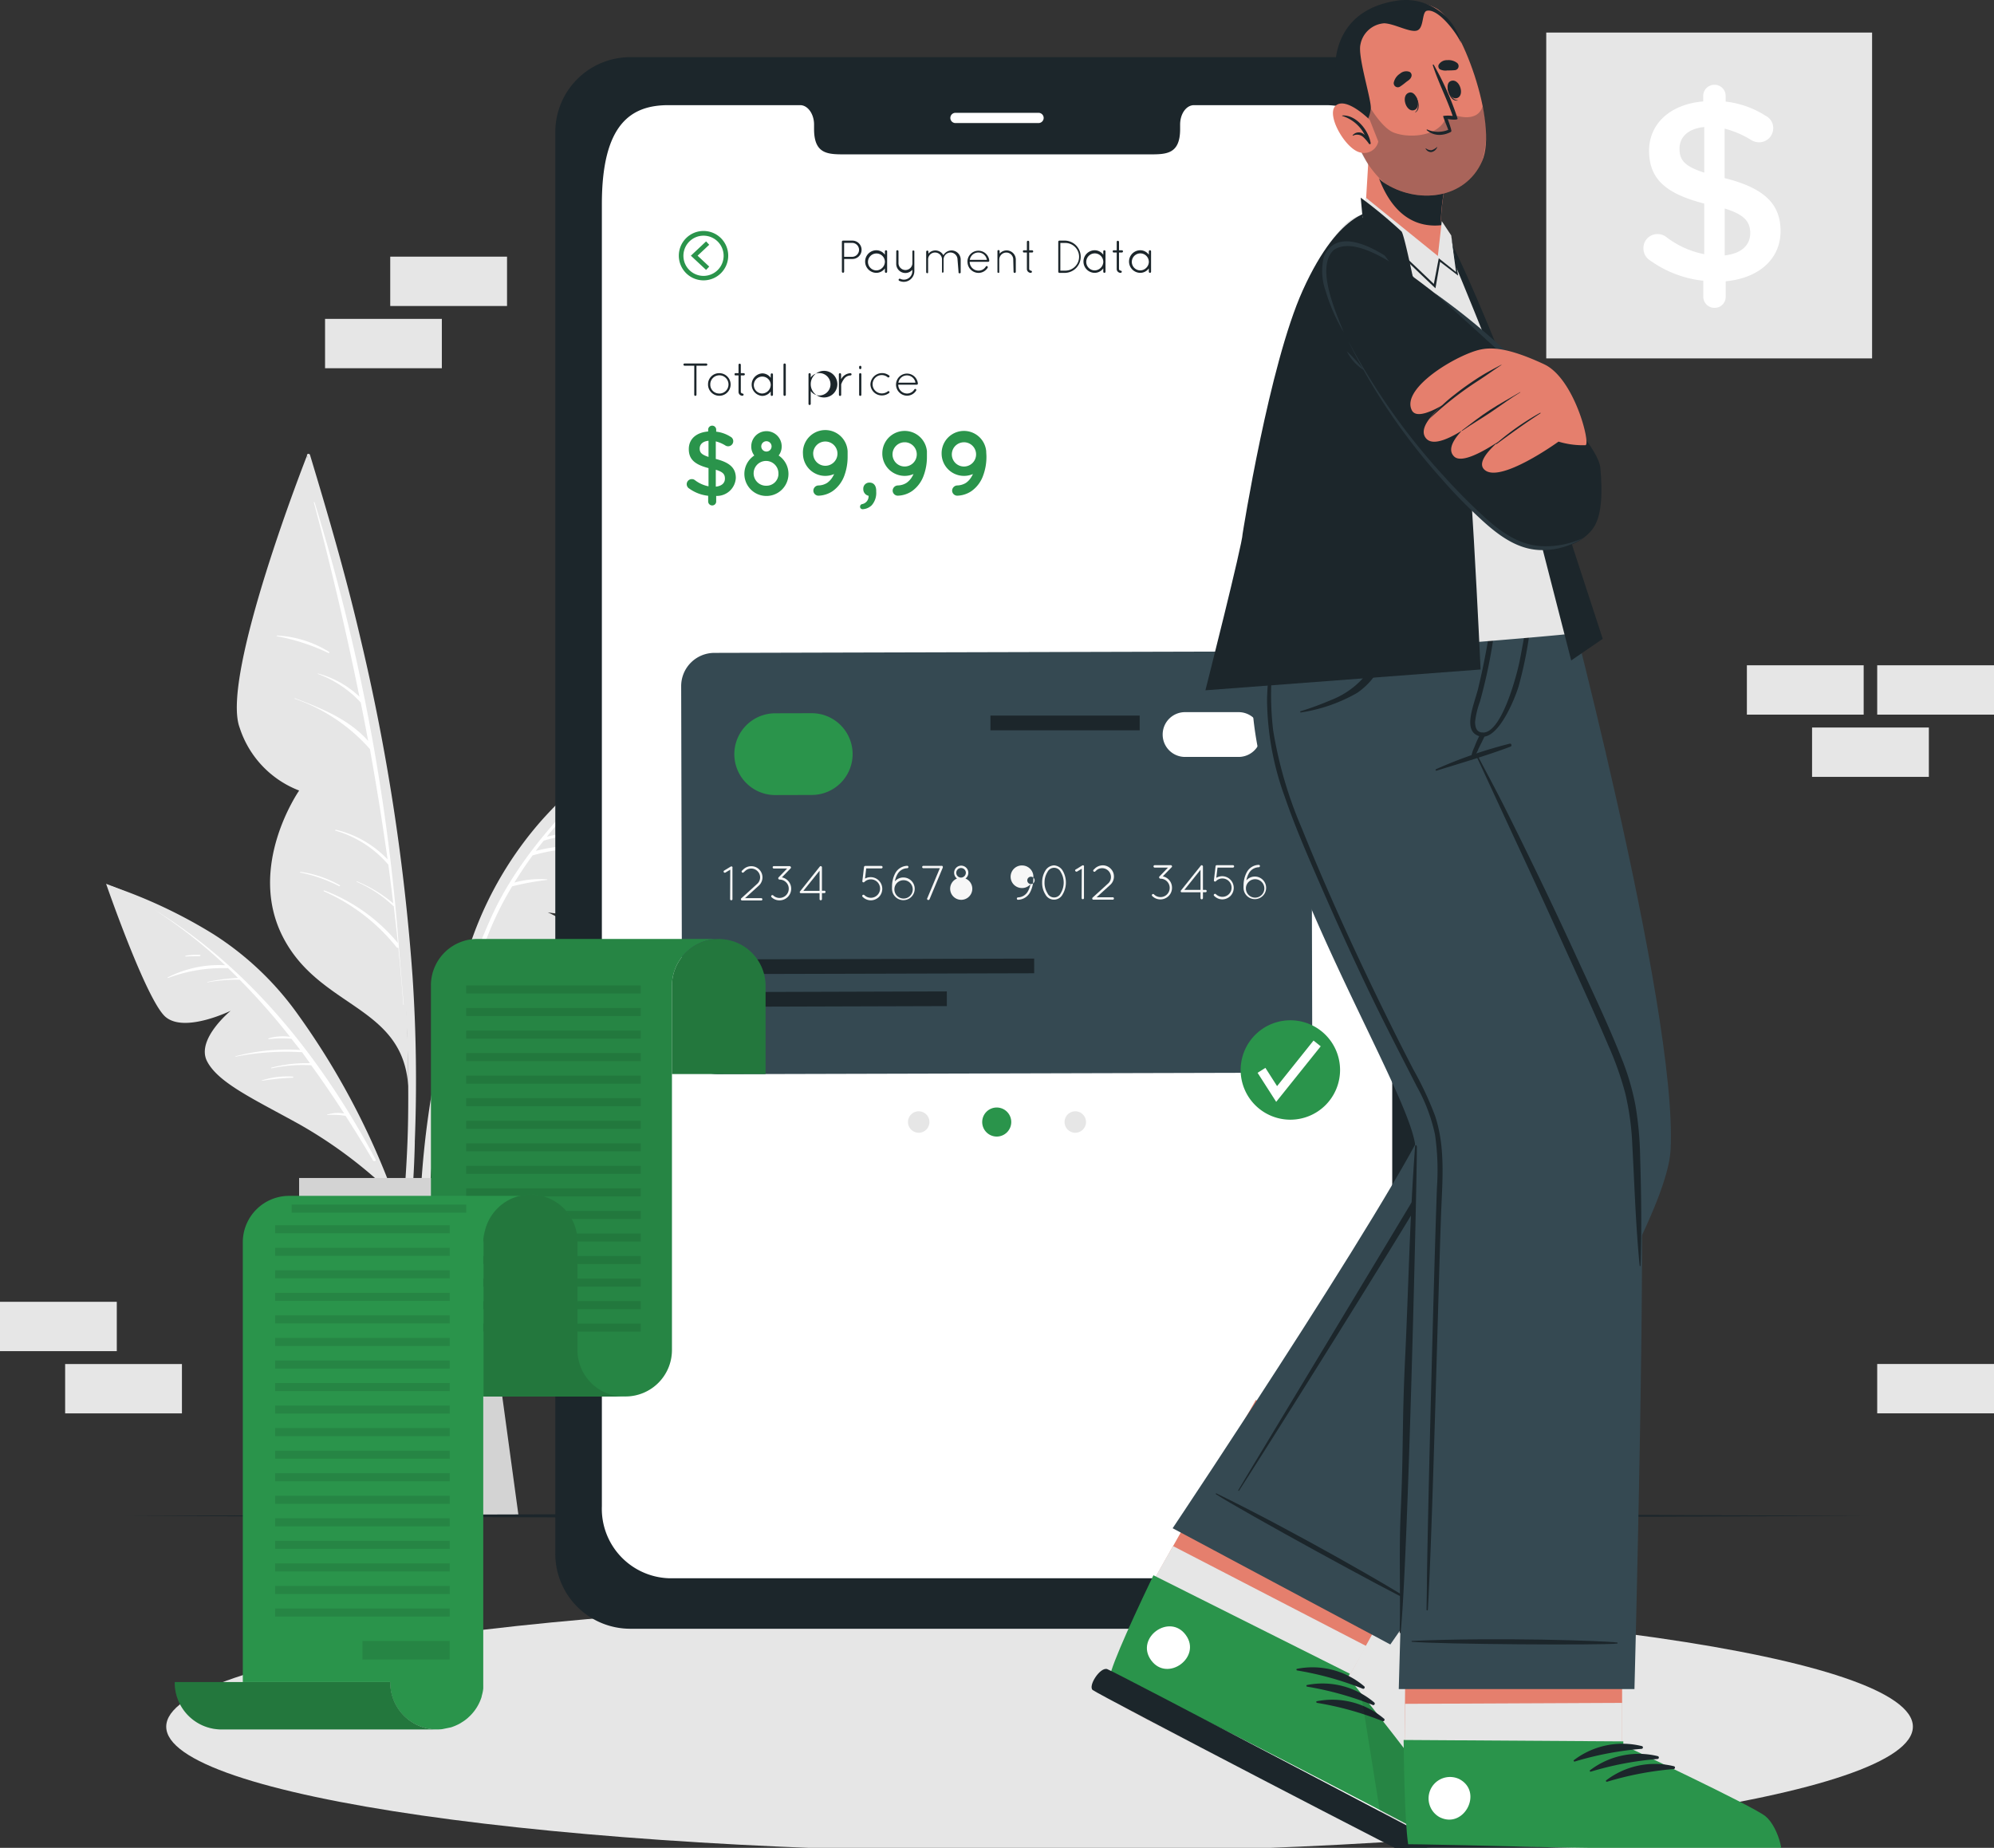 <svg id="Groupe_1443" data-name="Groupe 1443" xmlns="http://www.w3.org/2000/svg" xmlns:xlink="http://www.w3.org/1999/xlink" width="178.516" height="165.433" viewBox="0 0 178.516 165.433">
  <rect x="0" y="0" width="178.516" height="165.433" fill="#333333" stroke="none"/>
  <defs>
    <clipPath id="clip-path">
      <rect id="Rectangle_4550" data-name="Rectangle 4550" width="178.516" height="165.433" fill="none"/>
    </clipPath>
    <clipPath id="clip-path-3">
      <rect id="Rectangle_4505" data-name="Rectangle 4505" width="26.013" height="40.96" transform="translate(38.581 84.062)" fill="none"/>
    </clipPath>
    <clipPath id="clip-path-4">
      <rect id="Rectangle_4522" data-name="Rectangle 4522" width="15.629" height="30.997" transform="translate(41.736 88.225)" fill="none"/>
    </clipPath>
    <clipPath id="clip-path-5">
      <rect id="Rectangle_4543" data-name="Rectangle 4543" width="17.102" height="40.729" transform="translate(24.635 107.845)" fill="none"/>
    </clipPath>
    <clipPath id="clip-path-6">
      <rect id="Rectangle_4544" data-name="Rectangle 4544" width="8.379" height="12.082" transform="translate(60.157 84.075)" fill="none"/>
    </clipPath>
    <clipPath id="clip-path-7">
      <rect id="Rectangle_4545" data-name="Rectangle 4545" width="12.472" height="18.077" transform="translate(43.314 106.954)" fill="none"/>
    </clipPath>
    <clipPath id="clip-path-8">
      <rect id="Rectangle_4546" data-name="Rectangle 4546" width="23.387" height="4.244" transform="translate(15.644 150.589)" fill="none"/>
    </clipPath>
    <clipPath id="clip-path-9">
      <rect id="Rectangle_4547" data-name="Rectangle 4547" width="7.667" height="14.235" transform="translate(121.851 151.642)" fill="none"/>
    </clipPath>
    <clipPath id="clip-path-10">
      <rect id="Rectangle_4548" data-name="Rectangle 4548" width="11.647" height="8.109" transform="translate(121.408 9.401)" fill="none"/>
    </clipPath>
  </defs>
  <g id="Groupe_1442" data-name="Groupe 1442" clip-path="url(#clip-path)">
    <rect id="Rectangle_4492" data-name="Rectangle 4492" width="29.172" height="29.172" transform="translate(138.43 2.915)" fill="#e6e6e6"/>
    <g id="Groupe_1441" data-name="Groupe 1441">
      <g id="Groupe_1440" data-name="Groupe 1440" clip-path="url(#clip-path)">
        <path id="Tracé_5621" data-name="Tracé 5621" d="M153.5,7.594a.983.983,0,0,1,.991.975v.525a8.409,8.409,0,0,1,3.573,1.268,1.232,1.232,0,0,1,.687,1.11,1.266,1.266,0,0,1-1.266,1.268h-.025a1.354,1.354,0,0,1-.691-.209,8.455,8.455,0,0,0-2.369-1.015v4.43c3.506.877,5.007,2.282,5.007,4.738,0,2.539-1.974,4.221-4.912,4.5V26.57a.983.983,0,0,1-.975.991h-.016a1,1,0,0,1-1.015-.985V25.133a9.973,9.973,0,0,1-4.738-1.8,1.268,1.268,0,0,1-.62-1.11,1.248,1.248,0,0,1,1.228-1.268h.04a1.288,1.288,0,0,1,.762.253,8.177,8.177,0,0,0,3.412,1.548V18.227c-3.368-.877-4.936-2.144-4.936-4.738,0-2.468,1.974-4.174,4.845-4.407v-.5a1,1,0,0,1,1.009-.991h.01Zm-.924,7.866V11.374c-1.477.138-2.215.924-2.215,1.939s.438,1.568,2.215,2.144Zm1.832,3.206v4.2c1.477-.162,2.286-.9,2.286-2.006-.012-1.018-.521-1.642-2.286-2.194" fill="#fff"/>
        <path id="Tracé_5622" data-name="Tracé 5622" d="M37.134,102.23a139.183,139.183,0,0,0-.2-14.8A188.423,188.423,0,0,0,32.3,57.278c-1.291-5.579-2.886-11.056-4.545-16.545-.047-.162-.312-.118-.269.055,5.133,19.317,9.338,39.249,9.05,59.328-.083,5.619-.73,11.135-1.267,16.722,0,.146.233.205.269.055a83.891,83.891,0,0,0,1.6-14.663" fill="#e6e6e6"/>
        <path id="Tracé_5623" data-name="Tracé 5623" d="M27.486,40.79s-7.771,19.743-6.03,24.359a8.974,8.974,0,0,0,5.327,5.627s-4.738,6.788-1.433,13.153S36.056,90,36.544,97.215c0,0,.412-30.183-9.058-56.425" fill="#e6e6e6"/>
        <path id="Tracé_5624" data-name="Tracé 5624" d="M35.7,84.75a.189.189,0,0,0,0-.1,180.675,180.675,0,0,0-7.538-39.68c0-.036-.075-.024-.067,0q2.31,8.655,4.083,17.4A8.628,8.628,0,0,0,28.47,60.3c-.024,0-.036.032,0,.039A9.824,9.824,0,0,1,32.3,62.9c.225,1.141.45,2.286.659,3.431-1.737-1.943-4.146-2.906-6.555-3.818-.036,0-.051.039,0,.051a15.831,15.831,0,0,1,6.713,4.5Q34,71.98,34.7,76.939a9.358,9.358,0,0,0-4.636-2.653c-.051,0-.083.067-.028.083a9.758,9.758,0,0,1,4.7,3.009l.028.02q.237,1.741.442,3.483a12,12,0,0,0-3.25-1.974c-.032,0-.047.036,0,.051a11.192,11.192,0,0,1,3.254,2.152.065.065,0,0,0,.039,0c.13,1.106.257,2.211.371,3.317a15.8,15.8,0,0,0-6.59-4.707.043.043,0,0,0-.032.079,17.14,17.14,0,0,1,6.5,5,.149.149,0,0,0,.166.051c.166,1.7.32,3.4.442,5.1a.02.02,0,0,0,.024.015.023.023,0,0,0,.015-.015q-.223-2.582-.437-5.2" fill="#fff"/>
        <path id="Tracé_5625" data-name="Tracé 5625" d="M29.457,58.357A9.7,9.7,0,0,0,24.791,56.9a.032.032,0,0,0-.017.042.029.029,0,0,0,.017.017,18.533,18.533,0,0,1,4.616,1.508c.062.032.109-.07.05-.11" fill="#fff"/>
        <path id="Tracé_5626" data-name="Tracé 5626" d="M30.4,79.242a9.858,9.858,0,0,0-3.5-1.185c-.043,0-.047.059,0,.067a13.129,13.129,0,0,1,3.467,1.216.053.053,0,1,0,.036-.1Z" fill="#fff"/>
        <path id="Tracé_5627" data-name="Tracé 5627" d="M57.566,65.472a52.8,52.8,0,0,0-8.979,7.862,32.316,32.316,0,0,0-6.318,10.7,79.924,79.924,0,0,0-4.7,25.583,62.222,62.222,0,0,0,1.382,14.389.138.138,0,0,0,.269-.051,80.777,80.777,0,0,1,.142-25.149c1.339-8.158,3.431-17.038,8.62-23.668,2.823-3.609,6.345-6.452,9.828-9.386.181-.157-.054-.4-.244-.28" fill="#e6e6e6"/>
        <path id="Tracé_5628" data-name="Tracé 5628" d="M38.716,103.742a48.222,48.222,0,0,1,6.551-8.379c3.885-3.885,7.159-6.649,7.664-9.22s-3.893-4.462-3.893-4.462,5.378.967,6.851-1.291,2.176-15.34,2.176-15.34-9.789,6.989-14.349,16.786-5,21.906-5,21.906" fill="#e6e6e6"/>
        <path id="Tracé_5629" data-name="Tracé 5629" d="M54.685,68.4c-4.122,4.059-8.26,8.355-10.685,13.67a52.321,52.321,0,0,0-2.164,5.635l-.371,1.161a.142.142,0,0,0-.02.067,110.721,110.721,0,0,0-2.764,12.079c0,.028.036.04.039,0,.423-2.037.888-4.1,1.406-6.152h.059a8.533,8.533,0,0,1,2.571-.652c.055,0,.051-.107,0-.107a9.584,9.584,0,0,0-2.539.466c.474-1.852.987-3.7,1.579-5.528a27.131,27.131,0,0,1,5.8-.758.016.016,0,0,0,0-.032,21.94,21.94,0,0,0-5.725.5c.1-.312.209-.62.312-.932a29,29,0,0,1,3.862-.655c.024,0,.024-.043,0-.039a18.465,18.465,0,0,0-3.783.458c.533-1.579,1.106-3.127,1.745-4.644a28.164,28.164,0,0,1,1.848-3.585,23.988,23.988,0,0,1,3.123-.573c.032,0,.028-.047,0-.051a8.522,8.522,0,0,0-2.93.288c.513-.829,1.054-1.643,1.635-2.432a16.544,16.544,0,0,1,6.665-.517c.039,0,.051-.055,0-.067a14.084,14.084,0,0,0-6.385.182c.233-.308.47-.612.711-.916a14.655,14.655,0,0,1,4.1-.644.021.021,0,0,0,.026-.017.022.022,0,0,0-.017-.026h-.009a10.6,10.6,0,0,0-3.822.34c1.816-2.255,3.818-4.375,5.8-6.468.1-.1.031-.146-.067-.051" fill="#fff"/>
        <path id="Tracé_5630" data-name="Tracé 5630" d="M54.577,77.319a8.687,8.687,0,0,0-1.947-.067c-.079,0-.071.134,0,.138.644.02,1.287-.032,1.931,0a.039.039,0,0,0,.033-.044.041.041,0,0,0-.017-.027" fill="#fff"/>
        <path id="Tracé_5631" data-name="Tracé 5631" d="M47.534,90a8.761,8.761,0,0,0-3.017.608c-.024,0,0,.047,0,.043,1-.241,2.006-.336,3.013-.5a.075.075,0,0,0,0-.15Z" fill="#fff"/>
        <path id="Tracé_5632" data-name="Tracé 5632" d="M45.431,85.622a6.308,6.308,0,0,0-1.279.115.04.04,0,0,0,0,.075,6.29,6.29,0,0,0,1.279-.059.067.067,0,0,0,.049-.081.068.068,0,0,0-.049-.049Z" fill="#fff"/>
        <path id="Tracé_5633" data-name="Tracé 5633" d="M10.022,79.348A44.524,44.524,0,0,1,19.1,83.632a27.181,27.181,0,0,1,7.577,7.2A67.275,67.275,0,0,1,36.4,110.453a52.45,52.45,0,0,1,2.2,11.964.115.115,0,0,1-.228.028v-.008a67.912,67.912,0,0,0-5.923-20.32C29.485,95.823,25.733,89.123,20,84.955a55.089,55.089,0,0,0-10.12-5.327c-.178-.083-.051-.343.138-.28" fill="#e6e6e6"/>
        <path id="Tracé_5634" data-name="Tracé 5634" d="M34.127,105.962a40.857,40.857,0,0,0-7.258-5.267c-4.043-2.247-7.333-3.728-8.335-5.69s2.12-4.513,2.12-4.513-4.13,2.026-5.844.541S9.5,79.127,9.5,79.127s9.536,3.392,15.49,10.266,9.141,16.569,9.141,16.569" fill="#e6e6e6"/>
        <path id="Tracé_5635" data-name="Tracé 5635" d="M33.631,103.81C28.845,94.859,22.5,86.764,13.777,81.417a44.089,44.089,0,0,1,6.381,5A10.134,10.134,0,0,0,15.025,87.5c-.036.02,0,.067.028.055a14,14,0,0,1,5.279-.877.106.106,0,0,0,.059-.024c.308.3.612.592.916.9a16.007,16.007,0,0,0-2.74.363c-.024,0,0,.039,0,.036a13.976,13.976,0,0,1,2.894-.237,60.415,60.415,0,0,1,4.5,5.106,4.607,4.607,0,0,0-1.915.138.04.04,0,0,0,0,.075A10.129,10.129,0,0,1,26.091,93c.261.336.525.663.79,1a18.455,18.455,0,0,0-5.789.561c-.028,0,0,.051,0,.043a23.446,23.446,0,0,1,5.947-.4c.241.324.474.655.711.983a12.493,12.493,0,0,0-3.443.395c-.043,0-.032.079,0,.067a13.175,13.175,0,0,1,3.554-.276c1.027,1.414,2.01,2.859,2.954,4.32a3.213,3.213,0,0,0-1.512.091.024.024,0,0,0-.011.032.02.02,0,0,0,.011.011,6.491,6.491,0,0,1,1.635.075q1.271,1.974,2.46,4c.11.106.3.023.233-.1" fill="#fff"/>
        <path id="Tracé_5636" data-name="Tracé 5636" d="M26.211,96.386a7.418,7.418,0,0,0-2.764.34c-.024,0,0,.047,0,.039a21.532,21.532,0,0,1,2.764-.28.05.05,0,0,0,0-.1" fill="#fff"/>
        <path id="Tracé_5637" data-name="Tracé 5637" d="M17.9,85.492a4.812,4.812,0,0,0-1.279.075c-.051,0-.036.083,0,.075.419-.043.833-.028,1.252-.039.086-.02.1-.111.027-.111" fill="#fff"/>
        <path id="Tracé_5638" data-name="Tracé 5638" d="M46.424,135.71H24.9l3.068-22.488.786-5.765H42.57l.786,5.765Z" fill="#d3d3d3"/>
        <path id="Tracé_5639" data-name="Tracé 5639" d="M43.356,113.222H27.968l.786-5.765H42.57Z" fill="#bcbbbb"/>
        <rect id="Rectangle_4493" data-name="Rectangle 4493" width="17.769" height="4.88" transform="translate(26.779 105.464)" fill="#d3d3d3"/>
        <rect id="Rectangle_4494" data-name="Rectangle 4494" width="10.456" height="4.418" transform="translate(162.228 65.134)" fill="#e6e6e6"/>
        <rect id="Rectangle_4495" data-name="Rectangle 4495" width="10.456" height="4.418" transform="translate(168.06 59.562)" fill="#e6e6e6"/>
        <rect id="Rectangle_4496" data-name="Rectangle 4496" width="10.456" height="4.418" transform="translate(156.392 59.562)" fill="#e6e6e6"/>
        <rect id="Rectangle_4497" data-name="Rectangle 4497" width="10.456" height="4.418" transform="translate(5.832 122.12)" fill="#e6e6e6"/>
        <rect id="Rectangle_4498" data-name="Rectangle 4498" width="10.456" height="4.418" transform="translate(0 116.548)" fill="#e6e6e6"/>
        <rect id="Rectangle_4499" data-name="Rectangle 4499" width="10.456" height="4.418" transform="translate(168.06 122.116)" fill="#e6e6e6"/>
        <rect id="Rectangle_4500" data-name="Rectangle 4500" width="10.456" height="4.418" transform="translate(34.937 22.978)" fill="#e6e6e6"/>
        <rect id="Rectangle_4501" data-name="Rectangle 4501" width="10.456" height="4.418" transform="translate(29.101 28.549)" fill="#e6e6e6"/>
        <path id="Tracé_5640" data-name="Tracé 5640" d="M93.068,143.335c43.181,0,78.186,5.037,78.186,11.25s-35.005,11.25-78.186,11.25-78.186-5.037-78.186-11.25,35.005-11.25,78.186-11.25" fill="#e6e6e6"/>
        <path id="Tracé_5641" data-name="Tracé 5641" d="M11.052,135.712c50.1-.245,106.308-.245,156.412,0-50.1.241-106.308.241-156.412,0" fill="#1c262b"/>
        <path id="Tracé_5642" data-name="Tracé 5642" d="M128.8,11.894V139.039a6.713,6.713,0,0,1-6.645,6.78H56.371a6.713,6.713,0,0,1-6.657-6.768V11.894a6.713,6.713,0,0,1,6.649-6.776h65.78a6.713,6.713,0,0,1,6.661,6.765v.011" fill="#1c262b"/>
        <path id="Tracé_5643" data-name="Tracé 5643" d="M124.642,18.279v116.57a6.224,6.224,0,0,1-5.958,6.448H59.849a6.221,6.221,0,0,1-5.966-6.448V18.279c0-7.261,2.669-8.865,5.966-8.865H71.636c.683,0,1.244.79,1.244,1.737v.395c0,2.266,1.236,2.274,2.764,2.274h27.245c1.528,0,2.764,0,2.764-2.274v-.395c0-.963.549-1.737,1.244-1.737h11.791c3.285,0,5.954,2.215,5.954,8.865" fill="#fff"/>
        <path id="Tracé_5644" data-name="Tracé 5644" d="M92.974,11.017H85.539a.458.458,0,0,1-.458-.458v0a.458.458,0,0,1,.458-.458h7.435a.458.458,0,0,1,.462.454v0a.462.462,0,0,1-.462.462" fill="#fff"/>
        <path id="Tracé_5645" data-name="Tracé 5645" d="M117.4,61.29l.079,31.549a3.19,3.19,0,0,1-3.18,3.2h0l-50.037.13a3.2,3.2,0,0,1-3.2-3.187l-.079-31.549a2.974,2.974,0,0,1,2.961-2.981l50.479-.13a2.973,2.973,0,0,1,2.98,2.966Z" fill="#354952"/>
        <path id="Tracé_5646" data-name="Tracé 5646" d="M69.392,63.86l3.27-.008a3.66,3.66,0,0,1,3.67,3.651h0a3.66,3.66,0,0,1-3.651,3.669l-3.27.009a3.66,3.66,0,0,1-3.669-3.65h0a3.66,3.66,0,0,1,3.65-3.671" fill="#2a944b"/>
        <path id="Tracé_5647" data-name="Tracé 5647" d="M110.9,67.767H106.1a2,2,0,0,1-2.01-1.99v-.01a2,2,0,0,1,1.99-2.01h4.8a2.005,2.005,0,1,1,.013,4.01" fill="#fff"/>
        <path id="Tracé_5648" data-name="Tracé 5648" d="M65.377,77.863l-.434.257a.107.107,0,0,1-.146-.036.1.1,0,0,1,.027-.139l.012-.007.592-.359a.114.114,0,0,1,.146.039.133.133,0,0,1,0,.079v2.819a.107.107,0,0,1-.209,0Z" fill="#f7f7f7"/>
        <path id="Tracé_5649" data-name="Tracé 5649" d="M66.356,80.433l1.429-1.3a.79.79,0,0,0,.265-.588.766.766,0,0,0-.209-.525.79.79,0,0,0-1.116-.056h0l-.15.134a.1.1,0,0,1-.15-.146l.15-.142a1.02,1.02,0,0,1,.679-.261,1,1,0,0,1,.675,1.745L66.7,80.409h1.453a.107.107,0,0,1,.1.111.1.1,0,0,1-.1.1H66.443a.1.1,0,0,1-.079-.032.114.114,0,0,1-.008-.155" fill="#f7f7f7"/>
        <path id="Tracé_5650" data-name="Tracé 5650" d="M70.791,77.732l-.79.817A1.038,1.038,0,0,1,70.53,80.3a1.053,1.053,0,0,1-.738.308,1.006,1.006,0,0,1-.734-.3.111.111,0,0,1,.154-.154.818.818,0,0,0,.58.237.834.834,0,0,0,.58-.241.819.819,0,0,0,.241-.584.793.793,0,0,0-.241-.577.81.81,0,0,0-.58-.241.109.109,0,0,1-.087-.043.111.111,0,0,1,0-.157h0l.762-.79H69.282a.107.107,0,0,1-.107-.107v0a.1.1,0,0,1,.093-.107H70.7a.134.134,0,0,1,.112.153v0a.138.138,0,0,1-.02.033" fill="#f7f7f7"/>
        <path id="Tracé_5651" data-name="Tracé 5651" d="M73.373,79.964H71.7a.1.1,0,0,1-.067-.02.1.1,0,0,1-.009-.141l.009-.009L73.4,77.575a.1.1,0,0,1,.141-.009l.009.009a.109.109,0,0,1,.036.051v2.12h.205a.107.107,0,0,1,.021.213h-.226v.525a.107.107,0,1,1-.213.021.074.074,0,0,1,0-.021Zm0-.209v-1.8l-1.449,1.8Z" fill="#f7f7f7"/>
        <path id="Tracé_5652" data-name="Tracé 5652" d="M77.227,80.292a.1.1,0,0,1-.013-.141l.013-.013a.111.111,0,0,1,.157,0h0a.825.825,0,1,0,0-1.173.106.106,0,0,1-.151,0l0,0a.051.051,0,0,1-.028-.036.108.108,0,0,1,0-.036v-.02l.146-1.24a.088.088,0,0,1,.043-.079.089.089,0,0,1,.071-.028h1.429a.111.111,0,0,1,.021.221H77.55l-.107.912a1.043,1.043,0,0,1,1.244,1.647,1.064,1.064,0,0,1-.738.3,1.04,1.04,0,0,1-.722-.314" fill="#f7f7f7"/>
        <path id="Tracé_5653" data-name="Tracé 5653" d="M80.145,78.187a1.25,1.25,0,0,1,1.074-.671.107.107,0,0,1,.111.1.115.115,0,0,1-.107.114,1.047,1.047,0,0,0-.892.561,1.985,1.985,0,0,0-.217.616.994.994,0,0,1,.758-.347,1.015,1.015,0,1,1-1.011,1.05,1.114,1.114,0,0,1,0-.2,2.535,2.535,0,0,1,.284-1.223m-.071,1.4a.291.291,0,0,0,0,.059.066.066,0,0,1,0,.028.821.821,0,1,0,0-.1Z" fill="#f7f7f7"/>
        <path id="Tracé_5654" data-name="Tracé 5654" d="M83.012,80.43l1.129-2.7H82.656a.107.107,0,0,1,0-.213h1.623a.127.127,0,0,1,.067,0,.138.138,0,0,1,.059.067.109.109,0,0,1,0,.036.075.075,0,0,1,0,.055L83.22,80.506a.108.108,0,0,1-.1.067.054.054,0,0,1-.043,0,.111.111,0,0,1-.074-.139l0-.007Z" fill="#f7f7f7"/>
        <path id="Tracé_5655" data-name="Tracé 5655" d="M86.04,77.5a.64.64,0,0,1,.395,1.153.991.991,0,1,1-.758,0,.645.645,0,0,1-.257-.517.632.632,0,0,1,.62-.636m0,2.859a.8.8,0,1,1,.008,0Zm0-1.789a.442.442,0,0,0,.43-.438.429.429,0,1,0-.43.438" fill="#f7f7f7"/>
        <path id="Tracé_5656" data-name="Tracé 5656" d="M91.5,77.484a1.011,1.011,0,0,1,1.011.892v.284a2.574,2.574,0,0,1-.292,1.228,1.264,1.264,0,0,1-1.074.667.1.1,0,0,1-.11-.088v-.012a.111.111,0,0,1,.107-.114,1.05,1.05,0,0,0,.892-.561,1.9,1.9,0,0,0,.217-.616.987.987,0,0,1-.762.34,1.011,1.011,0,1,1,0-2.022Zm.79,1.007a.329.329,0,1,0,.016,0Z" fill="#f7f7f7"/>
        <path id="Tracé_5657" data-name="Tracé 5657" d="M93.3,79.016a1.979,1.979,0,0,1,.292-1.078.947.947,0,0,1,.766-.462.965.965,0,0,1,.77.458,2.086,2.086,0,0,1,0,2.148.869.869,0,0,1-1.536,0,1.928,1.928,0,0,1-.292-1.066m.213,0a1.749,1.749,0,0,0,.265.952.652.652,0,0,0,1.185,0,1.832,1.832,0,0,0,0-1.9.655.655,0,0,0-1.185,0A1.753,1.753,0,0,0,93.515,79.016Z" fill="#f7f7f7"/>
        <path id="Tracé_5658" data-name="Tracé 5658" d="M96.847,77.78l-.434.257a.156.156,0,0,1-.146-.055.1.1,0,0,1,.032-.138l.007,0,.592-.363a.114.114,0,0,1,.146.039.133.133,0,0,1,0,.079v2.823a.107.107,0,0,1-.209,0Z" fill="#f7f7f7"/>
        <path id="Tracé_5659" data-name="Tracé 5659" d="M97.819,80.358l1.429-1.3a.79.79,0,0,0-1.057-1.167l-.15.138a.107.107,0,0,1-.146-.154l.15-.142a1.037,1.037,0,0,1,.679-.261.984.984,0,0,1,.738.328.973.973,0,0,1,.265.671,1,1,0,0,1-.328.746l-1.224,1.114h1.453a.109.109,0,0,1,0,.217H97.891a.091.091,0,0,1-.079-.032.114.114,0,0,1,.007-.158" fill="#f7f7f7"/>
        <path id="Tracé_5660" data-name="Tracé 5660" d="M104.891,77.642l-.79.817a1.021,1.021,0,0,1,.525.28,1.041,1.041,0,0,1,.3.738,1.021,1.021,0,0,1-.3.738,1.049,1.049,0,0,1-.738.308,1.019,1.019,0,0,1-.73-.3.1.1,0,0,1-.013-.141l.013-.013a.106.106,0,0,1,.151,0l0,0a.823.823,0,1,0,.581-1.4.114.114,0,0,1-.087-.047.111.111,0,0,1,0-.157h0l.762-.79h-1.185a.107.107,0,0,1-.111-.1v-.008a.111.111,0,0,1,.111-.111h1.433a.107.107,0,0,1,.111.1v.008a.094.094,0,0,1,0,.047.112.112,0,0,1-.036.039Z" fill="#f7f7f7"/>
        <path id="Tracé_5661" data-name="Tracé 5661" d="M107.477,79.885H105.8a.077.077,0,0,1-.063-.024.1.1,0,0,1-.009-.141l.009-.009,1.773-2.215a.1.1,0,0,1,.141-.009l.009.009a.29.29,0,0,1,.036.055v2.12h.205a.107.107,0,1,1,.046.209.118.118,0,0,1-.046,0h-.205v.529a.114.114,0,0,1-.111.107.111.111,0,0,1-.107-.107Zm0-.213v-1.8l-1.445,1.8Z" fill="#f7f7f7"/>
        <path id="Tracé_5662" data-name="Tracé 5662" d="M108.7,80.209a.1.1,0,0,1-.013-.141l.013-.013a.111.111,0,0,1,.157,0h0a.837.837,0,0,0,.58.237.821.821,0,0,0,0-1.643.789.789,0,0,0-.58.245.106.106,0,0,1-.151,0l0,0a.071.071,0,0,1-.028-.036.073.073,0,0,1,0-.036V78.8l.146-1.24a.091.091,0,0,1,.043-.079.1.1,0,0,1,.071-.024h1.429a.109.109,0,1,1,.021.217H109l-.107.912a1.094,1.094,0,0,1,.521-.142,1.044,1.044,0,0,1,.738,1.777,1.064,1.064,0,0,1-.738.3,1.037,1.037,0,0,1-.719-.32Z" fill="#f7f7f7"/>
        <path id="Tracé_5663" data-name="Tracé 5663" d="M111.615,78.1a1.25,1.25,0,0,1,1.074-.671.112.112,0,0,1,.111.1.115.115,0,0,1-.107.115,1.036,1.036,0,0,0-.892.557,1.985,1.985,0,0,0-.217.616,1.011,1.011,0,1,1-.253.7,1.113,1.113,0,0,1,0-.2,2.538,2.538,0,0,1,.284-1.22Zm-.071,1.406a.253.253,0,0,0,0,.055.086.086,0,0,1,0,.032.825.825,0,1,0,0-.107Z" fill="#f7f7f7"/>
        <rect id="Rectangle_4502" data-name="Rectangle 4502" width="26.795" height="1.315" transform="translate(65.79 85.891) rotate(-0.15)" fill="#1c262b"/>
        <rect id="Rectangle_4503" data-name="Rectangle 4503" width="18.969" height="1.315" transform="matrix(1, -0.003, 0.003, 1, 65.797, 88.817)" fill="#1c262b"/>
        <rect id="Rectangle_4504" data-name="Rectangle 4504" width="13.362" height="1.315" transform="translate(88.67 64.067)" fill="#1c262b"/>
        <path id="Tracé_5664" data-name="Tracé 5664" d="M62.155,32.741h-.869a.1.1,0,0,1,0-.2h1.939a.1.1,0,0,1,0,.2h-.873v2.6a.1.1,0,1,1-.2,0h0Z" fill="#1c262b"/>
        <path id="Tracé_5665" data-name="Tracé 5665" d="M64.343,33.412a1.011,1.011,0,1,1-.954,1.064.543.543,0,0,1,0-.057.987.987,0,0,1,.956-1.007m0,1.82a.817.817,0,1,0-.756-.874c0,.02,0,.041,0,.061a.79.79,0,0,0,.758.811Z" fill="#1c262b"/>
        <path id="Tracé_5666" data-name="Tracé 5666" d="M66.684,33.511a.106.106,0,0,1-.1.1h-.261V35.08a.158.158,0,0,0,.15.15.114.114,0,0,1,.1.1.111.111,0,0,1-.1.1.347.347,0,0,1-.355-.339v-1.48h-.253c-.1,0-.1-.051-.1-.1s0-.1.1-.1h.253v-.75a.1.1,0,0,1,.205,0v.75h.261A.1.1,0,0,1,66.684,33.511Z" fill="#1c262b"/>
        <path id="Tracé_5667" data-name="Tracé 5667" d="M69.2,33.509v1.836a.1.1,0,1,1-.2,0h0v-.3a.951.951,0,0,1-.758.4,1.011,1.011,0,0,1,0-2.018.936.936,0,0,1,.758.4v-.3a.1.1,0,1,1,.2,0h0Zm-.2.908a.758.758,0,1,0-.758.813A.79.79,0,0,0,69,34.417Z" fill="#1c262b"/>
        <path id="Tracé_5668" data-name="Tracé 5668" d="M70.143,32.641a.1.1,0,0,1,.1-.1.108.108,0,0,1,.107.1v2.7a.1.1,0,0,1-.1.1h-.007a.1.1,0,0,1-.1-.1Z" fill="#1c262b"/>
        <path id="Tracé_5669" data-name="Tracé 5669" d="M72.382,34.452v-.944a.1.1,0,1,1,.2,0V33.8a.939.939,0,0,1,.766-.4,1,1,0,0,1,0,2.006.946.946,0,0,1-.766-.4v1.153a.1.1,0,1,1-.2,0Zm.2-.043a1.192,1.192,0,1,0,0-.032Z" fill="#1c262b"/>
        <path id="Tracé_5670" data-name="Tracé 5670" d="M75.1,33.513a.1.1,0,0,1,.2,0v.442a.323.323,0,0,1,.028-.047.977.977,0,0,1,.809-.494.1.1,0,0,1,0,.2.718.718,0,0,0-.584.328,1.74,1.74,0,0,0-.245.47.073.073,0,0,0,0,.036v.9a.1.1,0,0,1-.2,0Z" fill="#1c262b"/>
        <path id="Tracé_5671" data-name="Tracé 5671" d="M76.915,32.849a.1.1,0,0,1,.2,0v.1a.1.1,0,1,1-.2,0h0Zm0,.659a.1.1,0,0,1,.1-.1.1.1,0,0,1,.1.09v1.846a.1.1,0,0,1-.2,0Z" fill="#1c262b"/>
        <path id="Tracé_5672" data-name="Tracé 5672" d="M77.926,34.413a1.042,1.042,0,0,1,1.682-.79.088.088,0,0,1,.012.123l-.012.011a.1.1,0,0,1-.134.02.821.821,0,1,0-.521,1.445.863.863,0,0,0,.521-.178.1.1,0,0,1,.134,0,.094.094,0,0,1-.005.134.044.044,0,0,1-.015.012,1.049,1.049,0,0,1-.636.213,1.02,1.02,0,0,1-1.026-.99" fill="#1c262b"/>
        <path id="Tracé_5673" data-name="Tracé 5673" d="M80.22,34.421a.979.979,0,0,1,1.955-.071.1.1,0,0,1-.1.091H80.417a.79.79,0,0,0,.79.79.761.761,0,0,0,.652-.367.1.1,0,0,1,.13-.035l0,0a.107.107,0,0,1,.032.138.963.963,0,0,1-.817.458,1,1,0,0,1-.987-1.007Zm.209-.158h1.528a.773.773,0,0,0-1.528,0" fill="#1c262b"/>
        <path id="Tracé_5674" data-name="Tracé 5674" d="M63.763,38.109a.355.355,0,0,1,.355.355v.182A3.034,3.034,0,0,1,65.4,39.1a.442.442,0,0,1,.245.4.454.454,0,0,1-.454.454H65.18a.437.437,0,0,1-.245-.075,3.077,3.077,0,0,0-.853-.363V41.09c1.256.316,1.793.817,1.793,1.7A1.7,1.7,0,0,1,64.118,44.4v.5a.351.351,0,0,1-.351.351h0A.359.359,0,0,1,63.4,44.9v-.513a3.549,3.549,0,0,1-1.69-.644.454.454,0,0,1,.229-.849.439.439,0,0,1,.272.091,2.919,2.919,0,0,0,1.22.553V41.909c-1.2-.312-1.765-.766-1.765-1.7s.7-1.493,1.733-1.579v-.174a.359.359,0,0,1,.364-.347m-.332,2.815V39.463c-.525.047-.79.328-.79.691s.162.545.79.754Zm.652,1.145v1.5c.529-.055.817-.32.817-.719s-.182-.6-.817-.794Z" fill="#2a944b"/>
        <path id="Tracé_5675" data-name="Tracé 5675" d="M70.589,42.424a1.974,1.974,0,1,1-3.06-1.643,1.324,1.324,0,0,1-.272-.817,1.362,1.362,0,1,1,2.725,0,1.324,1.324,0,0,1-.272.817,1.975,1.975,0,0,1,.879,1.643m-.9,0a1.11,1.11,0,1,0-1.156,1.062h.09a1.066,1.066,0,0,0,1.07-1.062Zm-1.536-2.46a.462.462,0,1,0,.462-.462A.462.462,0,0,0,68.153,39.964Z" fill="#2a944b"/>
        <path id="Tracé_5676" data-name="Tracé 5676" d="M71.885,40.608a2,2,0,1,1,4-.205v.47a4.866,4.866,0,0,1-.288,1.694,2.907,2.907,0,0,1-1.066,1.41,2.368,2.368,0,0,1-1.236.4.458.458,0,0,1-.478-.437h0a.474.474,0,0,1,.442-.478,1.522,1.522,0,0,0,.79-.229,1.685,1.685,0,0,0,.517-.58,1.537,1.537,0,0,0,.111-.213,1.971,1.971,0,0,1-.79.166,2,2,0,0,1-2-1.992m.916,0a1.086,1.086,0,1,0,1.086-1.086h0A1.086,1.086,0,0,0,72.8,40.608" fill="#2a944b"/>
        <path id="Tracé_5677" data-name="Tracé 5677" d="M77.2,45.129a.712.712,0,0,0,.561-.742.6.6,0,0,1-.474-.561v-.067a.537.537,0,0,1,.52-.553h.045c.371,0,.592.28.592.727v.1a1.657,1.657,0,0,1-.4,1.2,1.245,1.245,0,0,1-.79.355.229.229,0,0,1-.255-.2l0-.03a.232.232,0,0,1,.2-.23" fill="#2a944b"/>
        <path id="Tracé_5678" data-name="Tracé 5678" d="M78.992,40.608a2,2,0,0,1,3.992-.205v.47a4.775,4.775,0,0,1-.288,1.694,2.893,2.893,0,0,1-1.062,1.41,2.364,2.364,0,0,1-1.24.4.462.462,0,0,1-.478-.438.478.478,0,0,1,.446-.478,1.513,1.513,0,0,0,.79-.229,1.658,1.658,0,0,0,.521-.58,1.147,1.147,0,0,0,.107-.213,1.937,1.937,0,0,1-.79.166,2,2,0,0,1-2-1.992m.916,0a1.086,1.086,0,1,0,1.15-1.018l-.066,0a1.086,1.086,0,0,0-1.084,1.02" fill="#2a944b"/>
        <path id="Tracé_5679" data-name="Tracé 5679" d="M84.3,40.608a2,2,0,0,1,3.992-.205c0,.158.02.316.02.47a4.771,4.771,0,0,1-.292,1.694,2.872,2.872,0,0,1-1.062,1.41,2.368,2.368,0,0,1-1.236.4.462.462,0,0,1-.482-.438.478.478,0,0,1,.446-.478,1.534,1.534,0,0,0,.79-.229,1.685,1.685,0,0,0,.517-.58,1.147,1.147,0,0,0,.107-.213,1.937,1.937,0,0,1-.79.166,2,2,0,0,1-2.01-1.99v0m.916,0a1.086,1.086,0,1,0,1.15-1.018l-.066,0a1.086,1.086,0,0,0-1.084,1.02" fill="#2a944b"/>
        <path id="Tracé_5680" data-name="Tracé 5680" d="M75.371,21.643a.1.1,0,0,1,.1-.1h.813a.822.822,0,1,1,0,1.643h-.711v1.133a.1.1,0,1,1-.2,0h0Zm.912,1.35a.624.624,0,1,0,0-1.248h-.711v1.249Z" fill="#1c262b"/>
        <path id="Tracé_5681" data-name="Tracé 5681" d="M79.422,22.507v1.82a.1.1,0,1,1-.2,0h0v-.3a.944.944,0,0,1-.758.4,1.011,1.011,0,0,1,0-2.022.948.948,0,0,1,.758.4v-.3a.1.1,0,0,1,.1-.1.1.1,0,0,1,.1.089v.023Zm-.2.912a.758.758,0,1,0-.758.79.79.79,0,0,0,.758-.79" fill="#1c262b"/>
        <path id="Tracé_5682" data-name="Tracé 5682" d="M80.24,22.5a.1.1,0,1,1,.2,0h0v1.1a.624.624,0,0,0,1.244,0V22.5a.1.1,0,0,1,.02-.051.068.068,0,0,1,.036-.024h.047l.047.02a.088.088,0,0,1,.024.036.053.053,0,0,1,0,.039v1.765a.955.955,0,0,1-.963.948,1.055,1.055,0,0,1-.395-.095.1.1,0,0,1-.039-.134.108.108,0,0,1,.126-.047.776.776,0,0,0,.328.079.758.758,0,0,0,.762-.75v-.134a.817.817,0,0,1-1.441-.533Z" fill="#1c262b"/>
        <path id="Tracé_5683" data-name="Tracé 5683" d="M85.724,23.234a.636.636,0,0,0-.628-.628.627.627,0,0,0-.62.628v1.117a.1.1,0,0,1-.047.051.11.11,0,0,1-.051,0h-.043V23.281a.624.624,0,1,0-1.244-.1.556.556,0,0,0,0,.1v1.1a.088.088,0,0,1-.043.079H83a.122.122,0,0,1-.083-.075V22.537a.1.1,0,0,1,.1-.1.091.091,0,0,1,.1.081v.192a.817.817,0,0,1,1.342.142.842.842,0,0,1,.727-.43.822.822,0,0,1,.821.821v1.1a.1.1,0,1,1-.193.052.092.092,0,0,1,0-.052Z" fill="#1c262b"/>
        <path id="Tracé_5684" data-name="Tracé 5684" d="M86.613,23.424a.979.979,0,0,1,1.955-.075.1.1,0,0,1-.1.091H86.813a.79.79,0,0,0,.79.79.758.758,0,0,0,.652-.363.1.1,0,0,1,.134-.036.111.111,0,0,1,.032.142.963.963,0,0,1-.817.458.991.991,0,0,1-.987-.995v-.012Zm.209-.162H88.35a.773.773,0,0,0-1.528,0" fill="#1c262b"/>
        <path id="Tracé_5685" data-name="Tracé 5685" d="M90.712,23.234a.624.624,0,0,0-.624-.624.636.636,0,0,0-.628.624v1.114a.079.079,0,0,1,0,.043.09.09,0,0,1-.075.039h-.024a.126.126,0,0,1-.063-.055V22.511a.1.1,0,0,1,.194-.049.1.1,0,0,1,0,.049v.2a.821.821,0,0,1,1.449.529v1.094a.1.1,0,0,1-.2,0Z" fill="#1c262b"/>
        <path id="Tracé_5686" data-name="Tracé 5686" d="M92.5,22.508a.1.1,0,0,1-.1.1h-.261v1.473a.155.155,0,0,0,.15.146.117.117,0,0,1,.1.1.115.115,0,0,1-.1.1.347.347,0,0,1-.355-.339V22.606h-.253c-.1,0-.1-.047-.1-.1s0-.1.1-.1h.253v-.75a.1.1,0,0,1,.205,0v.75h.276a.108.108,0,0,1,.083.1Z" fill="#1c262b"/>
        <path id="Tracé_5687" data-name="Tracé 5687" d="M94.834,24.43h0a.108.108,0,0,1-.091-.1V21.643a.1.1,0,0,1,.1-.1h.541a1.445,1.445,0,0,1,0,2.886Zm.533-.2a1.24,1.24,0,1,0,0-2.48h-.438v2.48Z" fill="#1c262b"/>
        <path id="Tracé_5688" data-name="Tracé 5688" d="M98.972,22.507v1.82a.1.1,0,1,1-.2,0v-.3a.944.944,0,0,1-.762.4,1.011,1.011,0,1,1,0-2.022.948.948,0,0,1,.762.4v-.3a.1.1,0,0,1,.09-.1h.01a.1.1,0,0,1,.1.1v.012Zm-.2.912a.762.762,0,1,0-.762.79.79.79,0,0,0,.765-.789Z" fill="#1c262b"/>
        <path id="Tracé_5689" data-name="Tracé 5689" d="M100.536,22.508a.106.106,0,0,1-.1.1h-.256v1.473a.154.154,0,0,0,.146.146.12.12,0,0,1,.107.1.114.114,0,0,1-.107.1.344.344,0,0,1-.351-.337V22.606h-.253c-.1,0-.1-.047-.1-.1s0-.1.1-.1h.253v-.75a.1.1,0,0,1,.1-.1.112.112,0,0,1,.107.1v.75h.261a.111.111,0,0,1,.1.1Z" fill="#1c262b"/>
        <path id="Tracé_5690" data-name="Tracé 5690" d="M103.051,22.507v1.82a.1.1,0,0,1-.2,0v-.3a.944.944,0,0,1-.762.4,1.011,1.011,0,0,1,0-2.022.948.948,0,0,1,.762.4v-.3a.1.1,0,0,1,.09-.1h.01a.1.1,0,0,1,.1.1v.012Zm-.2.912a.762.762,0,1,0-.762.79.79.79,0,0,0,.765-.789Z" fill="#1c262b"/>
        <path id="Tracé_5691" data-name="Tracé 5691" d="M63.213,24.166l-1.362-1.275,1.362-1.279.28.3-1.042.979,1.042.975Z" fill="#2a944b"/>
        <path id="Tracé_5692" data-name="Tracé 5692" d="M62.984,25.1a2.211,2.211,0,1,1,2.211-2.211v0A2.21,2.21,0,0,1,62.984,25.1m0-4a1.8,1.8,0,1,0,1.8,1.8,1.8,1.8,0,0,0-1.8-1.8" fill="#2a944b"/>
        <path id="Tracé_5693" data-name="Tracé 5693" d="M115.521,91.344a4.45,4.45,0,1,1-4.45,4.45,4.45,4.45,0,0,1,4.45-4.45" fill="#2a944b"/>
        <path id="Tracé_5694" data-name="Tracé 5694" d="M114.253,98.646l-1.666-2.6.7-.442,1.046,1.635,3.262-4.079.644.513Z" fill="#fff"/>
        <path id="Tracé_5695" data-name="Tracé 5695" d="M90.534,100.454a1.3,1.3,0,1,1-1.3-1.3,1.3,1.3,0,0,1,1.3,1.3" fill="#2a944b"/>
        <path id="Tracé_5696" data-name="Tracé 5696" d="M83.209,100.453a.96.96,0,1,1-.96-.96.96.96,0,0,1,.96.96" fill="#e6e6e6"/>
        <path id="Tracé_5697" data-name="Tracé 5697" d="M97.227,100.453a.96.96,0,1,1-.96-.96h0a.96.96,0,0,1,.959.96" fill="#e6e6e6"/>
        <path id="Tracé_5698" data-name="Tracé 5698" d="M38.581,125.022H56.006a4.154,4.154,0,0,0,4.15-4.15V88.257a4.217,4.217,0,0,1,4.239-4.2c.066,0,.133,0,.2.006H42.731a4.154,4.154,0,0,0-4.15,4.15Z" fill="#2a944b"/>
        <g id="Groupe_1418" data-name="Groupe 1418" opacity="0.1" style="mix-blend-mode: normal;isolation: isolate">
          <g id="Groupe_1417" data-name="Groupe 1417">
            <g id="Groupe_1416" data-name="Groupe 1416" clip-path="url(#clip-path-3)">
              <path id="Tracé_5699" data-name="Tracé 5699" d="M38.581,125.022H56.006a4.154,4.154,0,0,0,4.15-4.15V88.257a4.217,4.217,0,0,1,4.239-4.2c.066,0,.133,0,.2.006H42.731a4.154,4.154,0,0,0-4.15,4.15Z" fill="#040405"/>
            </g>
          </g>
        </g>
        <g id="Groupe_1421" data-name="Groupe 1421" opacity="0.1">
          <g id="Groupe_1420" data-name="Groupe 1420">
            <g id="Groupe_1419" data-name="Groupe 1419" clip-path="url(#clip-path-4)">
              <rect id="Rectangle_4506" data-name="Rectangle 4506" width="15.629" height="0.719" transform="translate(41.736 88.225)" fill="#040405"/>
              <rect id="Rectangle_4507" data-name="Rectangle 4507" width="15.629" height="0.719" transform="translate(41.736 90.247)" fill="#040405"/>
              <rect id="Rectangle_4508" data-name="Rectangle 4508" width="15.629" height="0.719" transform="translate(41.736 92.264)" fill="#040405"/>
              <rect id="Rectangle_4509" data-name="Rectangle 4509" width="15.629" height="0.719" transform="translate(41.736 94.282)" fill="#040405"/>
              <rect id="Rectangle_4510" data-name="Rectangle 4510" width="15.629" height="0.719" transform="translate(41.736 96.3)" fill="#040405"/>
              <rect id="Rectangle_4511" data-name="Rectangle 4511" width="15.629" height="0.719" transform="translate(41.736 98.318)" fill="#040405"/>
              <rect id="Rectangle_4512" data-name="Rectangle 4512" width="15.629" height="0.719" transform="translate(41.736 100.339)" fill="#040405"/>
              <rect id="Rectangle_4513" data-name="Rectangle 4513" width="15.629" height="0.719" transform="translate(41.736 102.357)" fill="#040405"/>
              <rect id="Rectangle_4514" data-name="Rectangle 4514" width="15.629" height="0.719" transform="translate(41.736 104.375)" fill="#040405"/>
              <rect id="Rectangle_4515" data-name="Rectangle 4515" width="15.629" height="0.719" transform="translate(41.736 106.393)" fill="#040405"/>
              <rect id="Rectangle_4516" data-name="Rectangle 4516" width="15.629" height="0.719" transform="translate(41.736 108.41)" fill="#040405"/>
              <rect id="Rectangle_4517" data-name="Rectangle 4517" width="15.629" height="0.719" transform="translate(41.736 110.432)" fill="#040405"/>
              <rect id="Rectangle_4518" data-name="Rectangle 4518" width="15.629" height="0.719" transform="translate(41.736 112.45)" fill="#040405"/>
              <rect id="Rectangle_4519" data-name="Rectangle 4519" width="15.629" height="0.719" transform="translate(41.736 114.467)" fill="#040405"/>
              <rect id="Rectangle_4520" data-name="Rectangle 4520" width="15.629" height="0.719" transform="translate(41.736 116.485)" fill="#040405"/>
              <rect id="Rectangle_4521" data-name="Rectangle 4521" width="15.629" height="0.719" transform="translate(41.736 118.503)" fill="#040405"/>
            </g>
          </g>
        </g>
        <path id="Tracé_5700" data-name="Tracé 5700" d="M21.737,111.214v39.379H34.929v.051a4.186,4.186,0,0,0,4.087,4.189h.142a3.79,3.79,0,0,0,.426-.024l.79-.162a4.431,4.431,0,0,0,.565-.225,2.375,2.375,0,0,0,.265-.138,1.246,1.246,0,0,0,.13-.083,3.084,3.084,0,0,0,.351-.237l.055-.043a2.172,2.172,0,0,0,.229-.2,1.547,1.547,0,0,0,.118-.111,4.084,4.084,0,0,0,1.035-1.71.216.216,0,0,1,0-.036c.028-.1.055-.205.079-.312a2.407,2.407,0,0,0,.063-.4v-.182a.332.332,0,0,0,0-.063V111.257a4.217,4.217,0,0,1,4.235-4.2q.1,0,.207.006h-21.8a4.154,4.154,0,0,0-4.169,4.139v.011" fill="#2a944b"/>
        <g id="Groupe_1424" data-name="Groupe 1424" opacity="0.1">
          <g id="Groupe_1423" data-name="Groupe 1423">
            <g id="Groupe_1422" data-name="Groupe 1422" clip-path="url(#clip-path-5)">
              <rect id="Rectangle_4523" data-name="Rectangle 4523" width="15.629" height="0.719" transform="translate(24.635 109.693)" fill="#040405"/>
              <rect id="Rectangle_4524" data-name="Rectangle 4524" width="15.629" height="0.719" transform="translate(26.108 107.845)" fill="#040405"/>
              <rect id="Rectangle_4525" data-name="Rectangle 4525" width="15.629" height="0.719" transform="translate(24.635 111.711)" fill="#040405"/>
              <rect id="Rectangle_4526" data-name="Rectangle 4526" width="15.629" height="0.719" transform="translate(24.635 113.728)" fill="#040405"/>
              <rect id="Rectangle_4527" data-name="Rectangle 4527" width="15.629" height="0.719" transform="translate(24.635 115.746)" fill="#040405"/>
              <rect id="Rectangle_4528" data-name="Rectangle 4528" width="15.629" height="0.719" transform="translate(24.635 117.764)" fill="#040405"/>
              <rect id="Rectangle_4529" data-name="Rectangle 4529" width="15.629" height="0.719" transform="translate(24.635 119.786)" fill="#040405"/>
              <rect id="Rectangle_4530" data-name="Rectangle 4530" width="15.629" height="0.719" transform="translate(24.635 121.803)" fill="#040405"/>
              <rect id="Rectangle_4531" data-name="Rectangle 4531" width="15.629" height="0.719" transform="translate(24.635 123.821)" fill="#040405"/>
              <rect id="Rectangle_4532" data-name="Rectangle 4532" width="15.629" height="0.719" transform="translate(24.635 125.839)" fill="#040405"/>
              <rect id="Rectangle_4533" data-name="Rectangle 4533" width="15.629" height="0.719" transform="translate(24.635 127.857)" fill="#040405"/>
              <rect id="Rectangle_4534" data-name="Rectangle 4534" width="15.629" height="0.719" transform="translate(24.635 129.878)" fill="#040405"/>
              <rect id="Rectangle_4535" data-name="Rectangle 4535" width="15.629" height="0.719" transform="translate(24.635 131.896)" fill="#040405"/>
              <rect id="Rectangle_4536" data-name="Rectangle 4536" width="15.629" height="0.719" transform="translate(24.635 133.914)" fill="#040405"/>
              <rect id="Rectangle_4537" data-name="Rectangle 4537" width="15.629" height="0.719" transform="translate(24.635 135.931)" fill="#040405"/>
              <rect id="Rectangle_4538" data-name="Rectangle 4538" width="15.629" height="0.719" transform="translate(24.635 137.949)" fill="#040405"/>
              <rect id="Rectangle_4539" data-name="Rectangle 4539" width="15.629" height="0.719" transform="translate(24.635 139.971)" fill="#040405"/>
              <rect id="Rectangle_4540" data-name="Rectangle 4540" width="15.629" height="0.719" transform="translate(24.635 141.989)" fill="#040405"/>
              <rect id="Rectangle_4541" data-name="Rectangle 4541" width="15.629" height="0.719" transform="translate(24.635 144.006)" fill="#040405"/>
              <rect id="Rectangle_4542" data-name="Rectangle 4542" width="7.814" height="1.658" transform="translate(32.449 146.916)" fill="#040405"/>
            </g>
          </g>
        </g>
        <path id="Tracé_5701" data-name="Tracé 5701" d="M55.86,125.022a.479.479,0,0,0,.107,0,4.458,4.458,0,0,0,.462-.028,3.8,3.8,0,0,1-.426.02Z" fill="#2a944b"/>
        <path id="Tracé_5702" data-name="Tracé 5702" d="M64.346,84.075a4.189,4.189,0,0,0-4.189,4.182v7.9h8.379v-7.9a4.189,4.189,0,0,0-4.19-4.182" fill="#2a944b"/>
        <g id="Groupe_1427" data-name="Groupe 1427" opacity="0.2" style="mix-blend-mode: normal;isolation: isolate">
          <g id="Groupe_1426" data-name="Groupe 1426">
            <g id="Groupe_1425" data-name="Groupe 1425" clip-path="url(#clip-path-6)">
              <path id="Tracé_5703" data-name="Tracé 5703" d="M64.346,84.075a4.189,4.189,0,0,0-4.189,4.182v7.9h8.379v-7.9a4.189,4.189,0,0,0-4.19-4.182" fill="#040405"/>
            </g>
          </g>
        </g>
        <path id="Tracé_5704" data-name="Tracé 5704" d="M43.316,111.257v13.774h12.47a4.182,4.182,0,0,1-4.087-4.185v-9.587a4.193,4.193,0,1,0-8.383-.224c0,.074,0,.149,0,.224Z" fill="#2a944b"/>
        <g id="Groupe_1430" data-name="Groupe 1430" opacity="0.2" style="mix-blend-mode: normal;isolation: isolate">
          <g id="Groupe_1429" data-name="Groupe 1429">
            <g id="Groupe_1428" data-name="Groupe 1428" clip-path="url(#clip-path-7)">
              <path id="Tracé_5705" data-name="Tracé 5705" d="M43.316,111.257v13.774h12.47a4.182,4.182,0,0,1-4.087-4.185v-9.587a4.193,4.193,0,1,0-8.383-.224c0,.074,0,.149,0,.224Z" fill="#040405"/>
            </g>
          </g>
        </g>
        <path id="Tracé_5706" data-name="Tracé 5706" d="M15.644,150.593v.051a4.186,4.186,0,0,0,4.087,4.189h19.3a4.186,4.186,0,0,1-4.087-4.189v-.055Z" fill="#2a944b"/>
        <g id="Groupe_1433" data-name="Groupe 1433" opacity="0.2" style="mix-blend-mode: normal;isolation: isolate">
          <g id="Groupe_1432" data-name="Groupe 1432">
            <g id="Groupe_1431" data-name="Groupe 1431" clip-path="url(#clip-path-8)">
              <path id="Tracé_5707" data-name="Tracé 5707" d="M15.644,150.593v.051a4.186,4.186,0,0,0,4.087,4.189h19.3a4.186,4.186,0,0,1-4.087-4.189v-.055Z" fill="#040405"/>
            </g>
          </g>
        </g>
        <path id="Tracé_5708" data-name="Tracé 5708" d="M112.425,125.334s-9.671,17.088-9.675,17.112c-1.554,3.446-2.848,6.51-3.381,8.137a.049.049,0,0,0,0,.024,2.618,2.618,0,0,0-.224,1.18v.033c.716,1.155,27.91,14.374,29.013,14.513s1.6-2.99.948-4.345-8.8-11.075-8.8-11.075l9.5-17.165Z" fill="#e57f6d"/>
        <path id="Tracé_5709" data-name="Tracé 5709" d="M127.723,166.24c-1.1-.142-27.866-13.259-28.573-14.415a.047.047,0,0,1,0-.033,2.656,2.656,0,0,1,.224-1.176.045.045,0,0,1,0-.028c.529-1.627,1.827-4.7,3.377-8.137,0,0,1.627-2.99,2.278-4.028l17.3,8.951-2.034,3.556s7.73,9.618,8.361,10.985.173,4.471-.933,4.325" fill="#e6e6e6"/>
        <path id="Tracé_5710" data-name="Tracé 5710" d="M128.222,165.857c-1.111-.167-28.2-14.126-28.887-15.314-.273-.443,1.534-4.512,3.853-9.358l.073-.155,17.584,8.813-.159.293s7.978,9.98,8.605,11.368.039,4.54-1.069,4.353" fill="#2a944b"/>
        <path id="Tracé_5711" data-name="Tracé 5711" d="M128.454,164.661c-4.508-2.466-22.93-11.982-27.577-14.077-.037,0-.053,0,0,.029,4.418,2.543,22.918,11.909,27.556,14.126.082.044.115-.025.021-.078" fill="#fff"/>
        <path id="Tracé_5712" data-name="Tracé 5712" d="M122.112,150.954a7.161,7.161,0,0,0-6-1.546c-.081.024-.049.134.02.146a28.358,28.358,0,0,1,5.851,1.627.13.13,0,1,0,.126-.228Z" fill="#1c262b"/>
        <path id="Tracé_5713" data-name="Tracé 5713" d="M123.007,152.4a7.157,7.157,0,0,0-6-1.542c-.081.02-.049.134,0,.142a28.611,28.611,0,0,1,5.851,1.627A.135.135,0,1,0,123,152.4Z" fill="#1c262b"/>
        <path id="Tracé_5714" data-name="Tracé 5714" d="M123.886,153.855a7.168,7.168,0,0,0-6-1.546c-.077.024-.045.134.024.146a28.217,28.217,0,0,1,5.851,1.627.13.13,0,1,0,.126-.228Z" fill="#1c262b"/>
        <path id="Tracé_5715" data-name="Tracé 5715" d="M106.159,146.378c-1.461-1.994-4.561.269-3.1,2.266s4.552-.282,3.1-2.266" fill="#fff"/>
        <g id="Groupe_1436" data-name="Groupe 1436" opacity="0.1" style="mix-blend-mode: normal;isolation: isolate">
          <g id="Groupe_1435" data-name="Groupe 1435">
            <g id="Groupe_1434" data-name="Groupe 1434" clip-path="url(#clip-path-9)">
              <path id="Tracé_5716" data-name="Tracé 5716" d="M121.851,151.642l1.945,12.165a43.214,43.214,0,0,0,4.41,2.063c1.107.175,1.676-2.978,1.058-4.357-.46-1.05-5.155-7.047-7.413-9.871" fill="#040405"/>
            </g>
          </g>
        </g>
        <path id="Tracé_5717" data-name="Tracé 5717" d="M129.134,165.113c.407.435-.553,2.01-.972,1.961s-29.908-15.4-30.339-15.77.671-2.079,1.3-1.872,30.011,15.681,30.011,15.681" fill="#1c262b"/>
        <path id="Tracé_5718" data-name="Tracé 5718" d="M104.983,136.82l19.488,10.407s24.6-35.075,25.091-44.27c.679-12.718-10.171-53.1-10.171-53.1l-17.324-.118s7.043,41.532,6.469,48.619c-.309,3.705-23.553,38.462-23.553,38.462" fill="#354952"/>
        <path id="Tracé_5719" data-name="Tracé 5719" d="M126.172,143.2c-1-.724-10.241-6.078-17.275-9.5-.045-.02-.077.045-.037.073,2.136,1.408,15.924,8.951,17.263,9.5.04.021.094-.04.049-.073" fill="#1c262b"/>
        <path id="Tracé_5720" data-name="Tracé 5720" d="M130.932,89.478c-.814-6.074-1.688-12.145-2.7-18.19s-2.085-12.147-3.352-18.171c-.155-.736-.317-1.469-.476-2.205a.091.091,0,0,0-.179.033c1.07,5.981,2.164,11.953,3.149,17.946s1.9,12,2.722,18.016q.3,2.234.594,4.475a39.658,39.658,0,0,1,.439,4.642,11.836,11.836,0,0,1-.732,4.329,25.051,25.051,0,0,1-2,3.91c-3.133,5.289-17.169,28.48-17.535,29.151-.024.045.037.09.065.045,3.369-5.228,13.833-21.921,17-27.312,1.432-2.441,3.076-4.882,3.544-7.73.478-2.946-.153-6.01-.539-8.939" fill="#1c262b"/>
        <path id="Tracé_5721" data-name="Tracé 5721" d="M125.94,136.82s-.2,19.765-.2,19.781c.106,3.78.264,7.091.5,8.8a.026.026,0,0,0,0,.024,2.614,2.614,0,0,0,.309,1.16l.024.024c1.143.732,31.381.777,32.434.407s.134-3.389-1.042-4.325-12.743-6.135-12.743-6.135V136.808Z" fill="#e57f6d"/>
        <path id="Tracé_5722" data-name="Tracé 5722" d="M125.786,152.541s-.041,4.044-.041,4.069c.106,3.78.264,7.091.5,8.8a.025.025,0,0,0,0,.024,5.056,5.056,0,0,0,.309,1.16l.024.024c1.143.732,31.381.777,32.434.407s.134-3.389-1.042-4.325-12.743-6.135-12.743-6.135v-4.11Z" fill="#e6e6e6"/>
        <path id="Tracé_5723" data-name="Tracé 5723" d="M159.042,167c-1.07.342-31.548-.2-32.691-.956-.443-.277-.622-4.724-.688-10.1v-.167l19.667.126v.334s11.559,5.423,12.73,6.371,2.034,4.067.982,4.392" fill="#2a944b"/>
        <path id="Tracé_5724" data-name="Tracé 5724" d="M158.716,165.809c-5.135-.216-25.864-.606-30.958-.427-.041,0-.041.028,0,.028,5.086.33,25.819.549,30.958.484.11,0,.11-.081,0-.085" fill="#fff"/>
        <path id="Tracé_5725" data-name="Tracé 5725" d="M146.966,156.32a7.181,7.181,0,0,0-6.062,1.265c-.061.053,0,.138.081.122a28.6,28.6,0,0,1,5.969-1.135.126.126,0,0,0,.012-.252Z" fill="#1c262b"/>
        <path id="Tracé_5726" data-name="Tracé 5726" d="M148.411,157.224a7.2,7.2,0,0,0-6.062,1.265c-.061.057,0,.142.081.122a28.326,28.326,0,0,1,5.969-1.131.13.13,0,0,0,.012-.256Z" fill="#1c262b"/>
        <path id="Tracé_5727" data-name="Tracé 5727" d="M149.855,158.127a7.18,7.18,0,0,0-6.066,1.269c-.057.053.02.138.085.122a28.605,28.605,0,0,1,5.969-1.138.13.13,0,0,0,.012-.256Z" fill="#1c262b"/>
        <path id="Tracé_5728" data-name="Tracé 5728" d="M159.526,165.91c.541.22.407,2.034,0,2.193s-33.622-.594-34.176-.728-.321-2.16.338-2.254,33.838.789,33.838.789" fill="#1c262b"/>
        <path id="Tracé_5729" data-name="Tracé 5729" d="M130.635,159.274a1.92,1.92,0,0,0-1.778,3.4c2.193,1.149,3.98-2.257,1.778-3.4" fill="#fff"/>
        <path id="Tracé_5730" data-name="Tracé 5730" d="M139.163,49.814a.067.067,0,0,1,0,.02c-.118.358-6.343,17.417-6.917,17.69-.663.305,13.752,24.525,14.606,35.775.545,7.2-.525,47.919-.525,47.919h-21.1s1.013-36.617,1.5-48.212c.187-4.475-14.476-26.893-14.647-40.84-.057-4.4,3.1-12.429,3.1-12.429Z" fill="#354952"/>
        <path id="Tracé_5731" data-name="Tracé 5731" d="M126.848,102.693c0-.187-.146-.244-.159-.053-.476,6.278-.586,12.519-.887,18.809s-.13,7.783-.407,14.053c-.159,3.548,0,7.108-.09,10.66a.045.045,0,1,0,.09,0c.651-6.254,1.449-39.913,1.453-43.469" fill="#1c262b"/>
        <path id="Tracé_5732" data-name="Tracé 5732" d="M146.836,103.547a30.355,30.355,0,0,0-.427-4.622,22.463,22.463,0,0,0-1.3-4.337c-1.164-2.937-2.539-5.8-3.857-8.674s-2.693-5.8-4.1-8.678q-1.183-2.44-2.384-4.837c-.814-1.627-1.684-3.23-2.531-4.842-.037-.061-.134,0-.1.049,1.351,2.9,2.685,5.81,4.036,8.711s2.677,5.814,4,8.727,2.612,5.729,3.845,8.625a28.343,28.343,0,0,1,1.5,4.264,24.606,24.606,0,0,1,.618,4.593c.2,3.6.3,7.21.659,10.8a.041.041,0,0,0,.053.024.041.041,0,0,0,.024-.024c.115-3.253.062-6.528-.036-9.779" fill="#1c262b"/>
        <path id="Tracé_5733" data-name="Tracé 5733" d="M144.786,147.052c-1.221-.159-10.578-.48-18.378-.146-.053,0-.049.073,0,.081,2.547.224,16.937.321,18.37.159.045,0,.065-.086.008-.094" fill="#1c262b"/>
        <path id="Tracé_5734" data-name="Tracé 5734" d="M135.143,66.584a40.217,40.217,0,0,0-6.591,2.287A.071.071,0,0,0,128.6,69c2.213-.692,4.475-1.343,6.636-2.156a.14.14,0,0,0-.09-.264Z" fill="#1c262b"/>
        <path id="Tracé_5735" data-name="Tracé 5735" d="M137.267,52.129c0-.077-.122-.106-.13-.024-.24,2.514-.631,4.711-1.082,7.043-.212,1.082-1.7,7.022-3.556,6.392-.309-.106-.439-.435-.439-.919A7.623,7.623,0,0,1,132.5,62.8c.338-1.241.639-2.49.875-3.755a34.81,34.81,0,0,0,.655-7.144.061.061,0,0,0-.122,0,65.246,65.246,0,0,1-1.587,9.793c-.407,1.546-1.428,3.829.187,4.235s3.133-3.426,3.446-4.475a36.279,36.279,0,0,0,1.31-9.323" fill="#1c262b"/>
        <path id="Tracé_5736" data-name="Tracé 5736" d="M132.535,65.706a9.374,9.374,0,0,0-.553,1.221,2.889,2.889,0,0,0-.285,1.013c0,.065.09.081.13.041a3.731,3.731,0,0,0,.541-.956c.183-.37.374-.74.549-1.119a.216.216,0,0,0-.382-.2" fill="#1c262b"/>
        <path id="Tracé_5737" data-name="Tracé 5737" d="M129.007,108.9c.106-3,.439-6.139-.541-9.032a29.952,29.952,0,0,0-1.924-4.1q-1.1-2.116-2.152-4.252c-2.815-5.7-5.468-11.465-7.84-17.352a37.278,37.278,0,0,1-2.571-8.792,27.016,27.016,0,0,1,.59-9.561c.179-.781.366-1.558.582-2.327,0-.057-.069-.09-.09-.033a31.573,31.573,0,0,0-1.627,9.146,25.909,25.909,0,0,0,1.587,8.739c1.009,2.942,2.278,5.8,3.523,8.65q1.929,4.405,4,8.739c1.379,2.876,2.848,5.7,4.3,8.544a15.36,15.36,0,0,1,1.627,4.309,22.265,22.265,0,0,1,.175,4.715c-.248,6.632-.814,28.7-.9,35.307,0,.838-.024,1.68-.033,2.518a.059.059,0,1,0,.118,0c.4-6.6.936-28.619,1.176-35.218" fill="#1c262b"/>
        <path id="Tracé_5738" data-name="Tracé 5738" d="M124.288,54.11c0-.049-.073-.037-.081,0a16.072,16.072,0,0,1-1.269,5.37,7.543,7.543,0,0,1-3.755,3.186,28.412,28.412,0,0,1-2.738,1.009c-.065,0-.049.126.02.11a14.448,14.448,0,0,0,5.033-1.749,6.319,6.319,0,0,0,2.722-4.6,15.991,15.991,0,0,0,.069-3.324Z" fill="#1c262b"/>
        <path id="Tracé_5739" data-name="Tracé 5739" d="M110.256,59.09c.077.077,31.954-2.258,32.219-2.6.37-.492-10.635-33.029-14.24-37.044-.773-.858-3.1-.936-5.041-.545a8.434,8.434,0,0,0-1.489.407h-.049a3.694,3.694,0,0,0-1.07.627c-5.126,4.776-7.38,18.919-8.1,23.573-1.213,7.706-2.519,15.306-2.23,15.582" fill="#e6e6e6"/>
        <path id="Tracé_5740" data-name="Tracé 5740" d="M123.207,18.9s6.86,11.681,7.6,15.322,1.745,25.717,1.745,25.717L107.917,61.8s3.34-13.182,3.328-14c0,0,2.384-15.163,5.383-21.8,3.4-7.537,6.579-7.1,6.579-7.1" fill="#1c262b"/>
        <path id="Tracé_5741" data-name="Tracé 5741" d="M128.442,19.259s5.09,12.206,5.411,13.394,6.811,26.474,6.811,26.474l2.824-1.933-3.422-10.481s-9.008-24.586-11.624-27.454" fill="#1c262b"/>
        <path id="Tracé_5742" data-name="Tracé 5742" d="M123.54,22.75c7.409,4.63,19.452,16.05,19.732,19.122.2,2.226.167,4.414-.732,5.541-1.831,2.3-5.627,1.99-6.953,1.139-5.8-3.723-12.023-11.844-16-20.282-3.489-7.4,1.54-7.025,3.953-5.52" fill="#1c262b"/>
        <path id="Tracé_5743" data-name="Tracé 5743" d="M139.961,36.924c-3.092-3.092-6.831-6.469-10.082-9.4l-1.477-1.31a59.31,59.31,0,0,1,11.559,10.71" fill="#29373e"/>
        <path id="Tracé_5744" data-name="Tracé 5744" d="M120.757,30.623a58.863,58.863,0,0,0,8.593,12.1q1.245,1.375,2.583,2.665c1.733,1.656,3.662,3.45,6.2,3.511a7.993,7.993,0,0,0,3.572-.72,6.662,6.662,0,0,1-3.58,1.07c-2.636.037-4.667-1.908-6.44-3.609q-1.35-1.3-2.575-2.71a54.69,54.69,0,0,1-8.357-12.3Z" fill="#29373e"/>
        <path id="Tracé_5745" data-name="Tracé 5745" d="M122.108,33.137a4.107,4.107,0,0,1-1.53-1.688,13.378,13.378,0,0,1,1.53,1.688" fill="#29373e"/>
        <path id="Tracé_5746" data-name="Tracé 5746" d="M126.465,24.757c-1.627-1.07-5.175-3.662-7.051-2.38-1.66,1.53.179,5.59.891,7.372a16.045,16.045,0,0,1-1.627-3.7,5.385,5.385,0,0,1-.151-3.084c1.436-3.312,6.274.281,7.93,1.79Z" fill="#29373e"/>
        <path id="Tracé_5747" data-name="Tracé 5747" d="M138.252,32.617c-4-1.867-5.387-1.5-6.567-1.062-2.441.928-6.16,3.45-5.289,5.175.785,1.562,6-2.734,6-2.734s-6.046,3.5-4.756,5.212,7.067-3.625,7.067-3.625-6.131,3.739-4.52,5.289c1.221,1.172,6.721-3.365,6.721-3.365s-5.248,3.255-4.048,4.508c1.322,1.391,6.668-2.478,6.668-2.478a7.543,7.543,0,0,0,2.421.321c.461-.158-1.017-5.986-3.7-7.241" fill="#e57f6d"/>
        <path id="Tracé_5748" data-name="Tracé 5748" d="M134.411,32.653c-.724.382-1.461.769-2.152,1.221s-1.359.919-2,1.432a13.9,13.9,0,0,0-2.315,2.226,30.128,30.128,0,0,1,4.445-3.479c.688-.448,1.355-.932,2.034-1.379Z" fill="#1c262b"/>
        <path id="Tracé_5749" data-name="Tracé 5749" d="M136.092,35.106c-.9.533-1.819,1.029-2.7,1.6s-1.66,1.188-2.494,1.815c-.065.049,0,.069.049.02.858-.594,1.7-1.078,2.567-1.664s1.713-1.221,2.6-1.754c-.022-.005-.022-.025-.022-.017" fill="#1c262b"/>
        <path id="Tracé_5750" data-name="Tracé 5750" d="M137.886,36.957a23.639,23.639,0,0,0-3.947,2.763c-.061.053,0,.069.069.02,1.294-.944,2.3-1.693,3.9-2.734.027-.016.006-.065-.022-.049" fill="#1c262b"/>
        <path id="Tracé_5751" data-name="Tracé 5751" d="M128.544,23.389c-1.485.407-5.179-1.664-6.306-3.767-.077-.142.293-5.086.305-6.233,0-.236,7.2,1.811,7.2,1.811a18.329,18.329,0,0,0-.732,4.41,2.879,2.879,0,0,0,.045.472.5.5,0,0,1,0,.077c.147.9,1.075,2.807-.512,3.23" fill="#e57f6d"/>
        <path id="Tracé_5752" data-name="Tracé 5752" d="M129.057,20.081a.491.491,0,0,0,0,.077,4.814,4.814,0,0,1-.74.033c-4.244-.126-5.322-5.452-5.529-6.8,1.282.191,6.945,1.806,6.945,1.806A18.4,18.4,0,0,0,129,19.611a2.464,2.464,0,0,0,.057.468Z" fill="#1c262b"/>
        <path id="Tracé_5753" data-name="Tracé 5753" d="M119.758,5.247c-.382,2.645,2.075,9.765,4.126,11.1,2.97,1.957,7.271,1.53,8.8-1.912C134.161,11.1,130.8,1.9,128.559.735c-3.294-1.733-8.233.6-8.8,4.512" fill="#e57f6d"/>
        <path id="Tracé_5754" data-name="Tracé 5754" d="M126.77,8.64s-.028.037,0,.057c.179.472.3,1.046-.077,1.351v.028c.5-.256.321-1.016.077-1.436" fill="#1c262b"/>
        <path id="Tracé_5755" data-name="Tracé 5755" d="M126.172,8.286c-.789.2-.321,1.77.407,1.583s.256-1.754-.407-1.583" fill="#1c262b"/>
        <path id="Tracé_5756" data-name="Tracé 5756" d="M129.6,7.883s.045,0,.049.033c.13.488.362,1.029.846,1.058,0,0,.02.028,0,.028-.553.085-.85-.639-.895-1.119" fill="#1c262b"/>
        <path id="Tracé_5757" data-name="Tracé 5757" d="M129.887,7.249c.761-.289,1.286,1.257.582,1.526s-1.225-1.282-.582-1.526" fill="#1c262b"/>
        <path id="Tracé_5758" data-name="Tracé 5758" d="M125.342,7.754a5.793,5.793,0,0,0,.541-.407c.208-.155.407-.256.48-.509a.35.35,0,0,0-.175-.407.85.85,0,0,0-.85.163,1.264,1.264,0,0,0-.541.728.366.366,0,0,0,.545.431Z" fill="#1c262b"/>
        <path id="Tracé_5759" data-name="Tracé 5759" d="M130.256,6.281a6.26,6.26,0,0,1-.671.024A1.107,1.107,0,0,1,128.9,6.2a.346.346,0,0,1-.1-.407.858.858,0,0,1,.769-.407,1.262,1.262,0,0,1,.875.244.366.366,0,0,1-.183.651Z" fill="#1c262b"/>
        <path id="Tracé_5760" data-name="Tracé 5760" d="M127.661,13.286a.792.792,0,0,0,.5.163,1.332,1.332,0,0,0,.484-.281h.028a.687.687,0,0,1-.537.448.537.537,0,0,1-.509-.317c-.019-.013.014-.013.034-.013" fill="#1c262b"/>
        <path id="Tracé_5761" data-name="Tracé 5761" d="M127.739,11.659a1.72,1.72,0,0,0,1.322.407,2.075,2.075,0,0,0,.6-.151.7.7,0,0,0,.11-.045l.1-.049a.126.126,0,0,0,.065-.138l-.02-.049V11.59c-.1-.374-.305-.932-.305-.932.159.028.944.134.875-.057a25.6,25.6,0,0,0-2.128-4.8c-.024-.049-.106,0-.085.041.5,1.546,1.261,2.994,1.782,4.541a2.816,2.816,0,0,0-.85,0c-.049.028.407,1.07.448,1.241a2.4,2.4,0,0,1-1.867-.024.039.039,0,0,0-.049.061Z" fill="#1c262b"/>
        <g id="Groupe_1439" data-name="Groupe 1439" opacity="0.3" style="mix-blend-mode: normal;isolation: isolate">
          <g id="Groupe_1438" data-name="Groupe 1438">
            <g id="Groupe_1437" data-name="Groupe 1437" clip-path="url(#clip-path-10)">
              <path id="Tracé_5762" data-name="Tracé 5762" d="M132.686,14.434c-1.526,3.438-5.83,3.873-8.8,1.908a9.392,9.392,0,0,1-2.478-3.8L122.527,9.4s1.18,2.075,2.27,2.478c1.493.557,4.069.281,4.646-1.326l.846-.228s1.994.724,2.441-.814a8.908,8.908,0,0,1-.044,4.923" fill="#1c262b"/>
            </g>
          </g>
        </g>
        <path id="Tracé_5763" data-name="Tracé 5763" d="M121.151,11.5c1.123,0,1.473-1.029,1.57-1.754s-1.18-4.638-.928-5.749a2.333,2.333,0,0,1,2.124-1.912c.928.028,2.335.867,2.958.643s.407-1.627.85-1.758c.976-.256,2.632,1.876,3.088,2.893A5.139,5.139,0,0,0,124.869.092c-4.65.789-5.289,4.3-5.33,5.773a12.142,12.142,0,0,0,1.612,5.631" fill="#1c262b"/>
        <path id="Tracé_5764" data-name="Tracé 5764" d="M122.629,10.731s-2.055-2.067-3.023-1.294.867,3.971,2.2,4.219a1.3,1.3,0,0,0,1.575-.932l.012-.053Z" fill="#e57f6d"/>
        <path id="Tracé_5765" data-name="Tracé 5765" d="M120.155,10.341v.037a3.346,3.346,0,0,1,2.034,1.725.712.712,0,0,0-1.086,0,.024.024,0,0,0,0,.035.024.024,0,0,0,.03.006.814.814,0,0,1,.911.126,3.568,3.568,0,0,1,.521.61c.053.069.191,0,.142-.081-.18-1.14-1.325-2.556-2.55-2.458" fill="#1c262b"/>
        <path id="Tracé_5766" data-name="Tracé 5766" d="M129.077,19.8l-.35,3.117-6.465-5.236-.3,1.766,6.465,6.156.435-2.335,1.583,1.233-.521-3.422Z" fill="#e6e6e6"/>
        <path id="Tracé_5767" data-name="Tracé 5767" d="M121.965,19.446c2.209,1.99,4.378,4.028,6.534,6.1l-.167.053.448-2.331.029-.146.114.09,1.57,1.253-.11.065c-.163-1.143-.309-2.287-.456-3.434.208,1.192.407,2.384.614,3.58l-.134-.106-1.6-1.221.142-.053-.407,2.335-.033.179c-2.205-2.091-4.39-4.2-6.53-6.351Z" fill="#1c262b"/>
        <path id="Tracé_5768" data-name="Tracé 5768" d="M122,19.642l-.179-1.945a43.21,43.21,0,0,1,3.662,3.035c.3.472,1.351,5.769,1.351,5.769s-3.992-4.67-4.834-6.859" fill="#1c262b"/>
      </g>
    </g>
  </g>
</svg>
